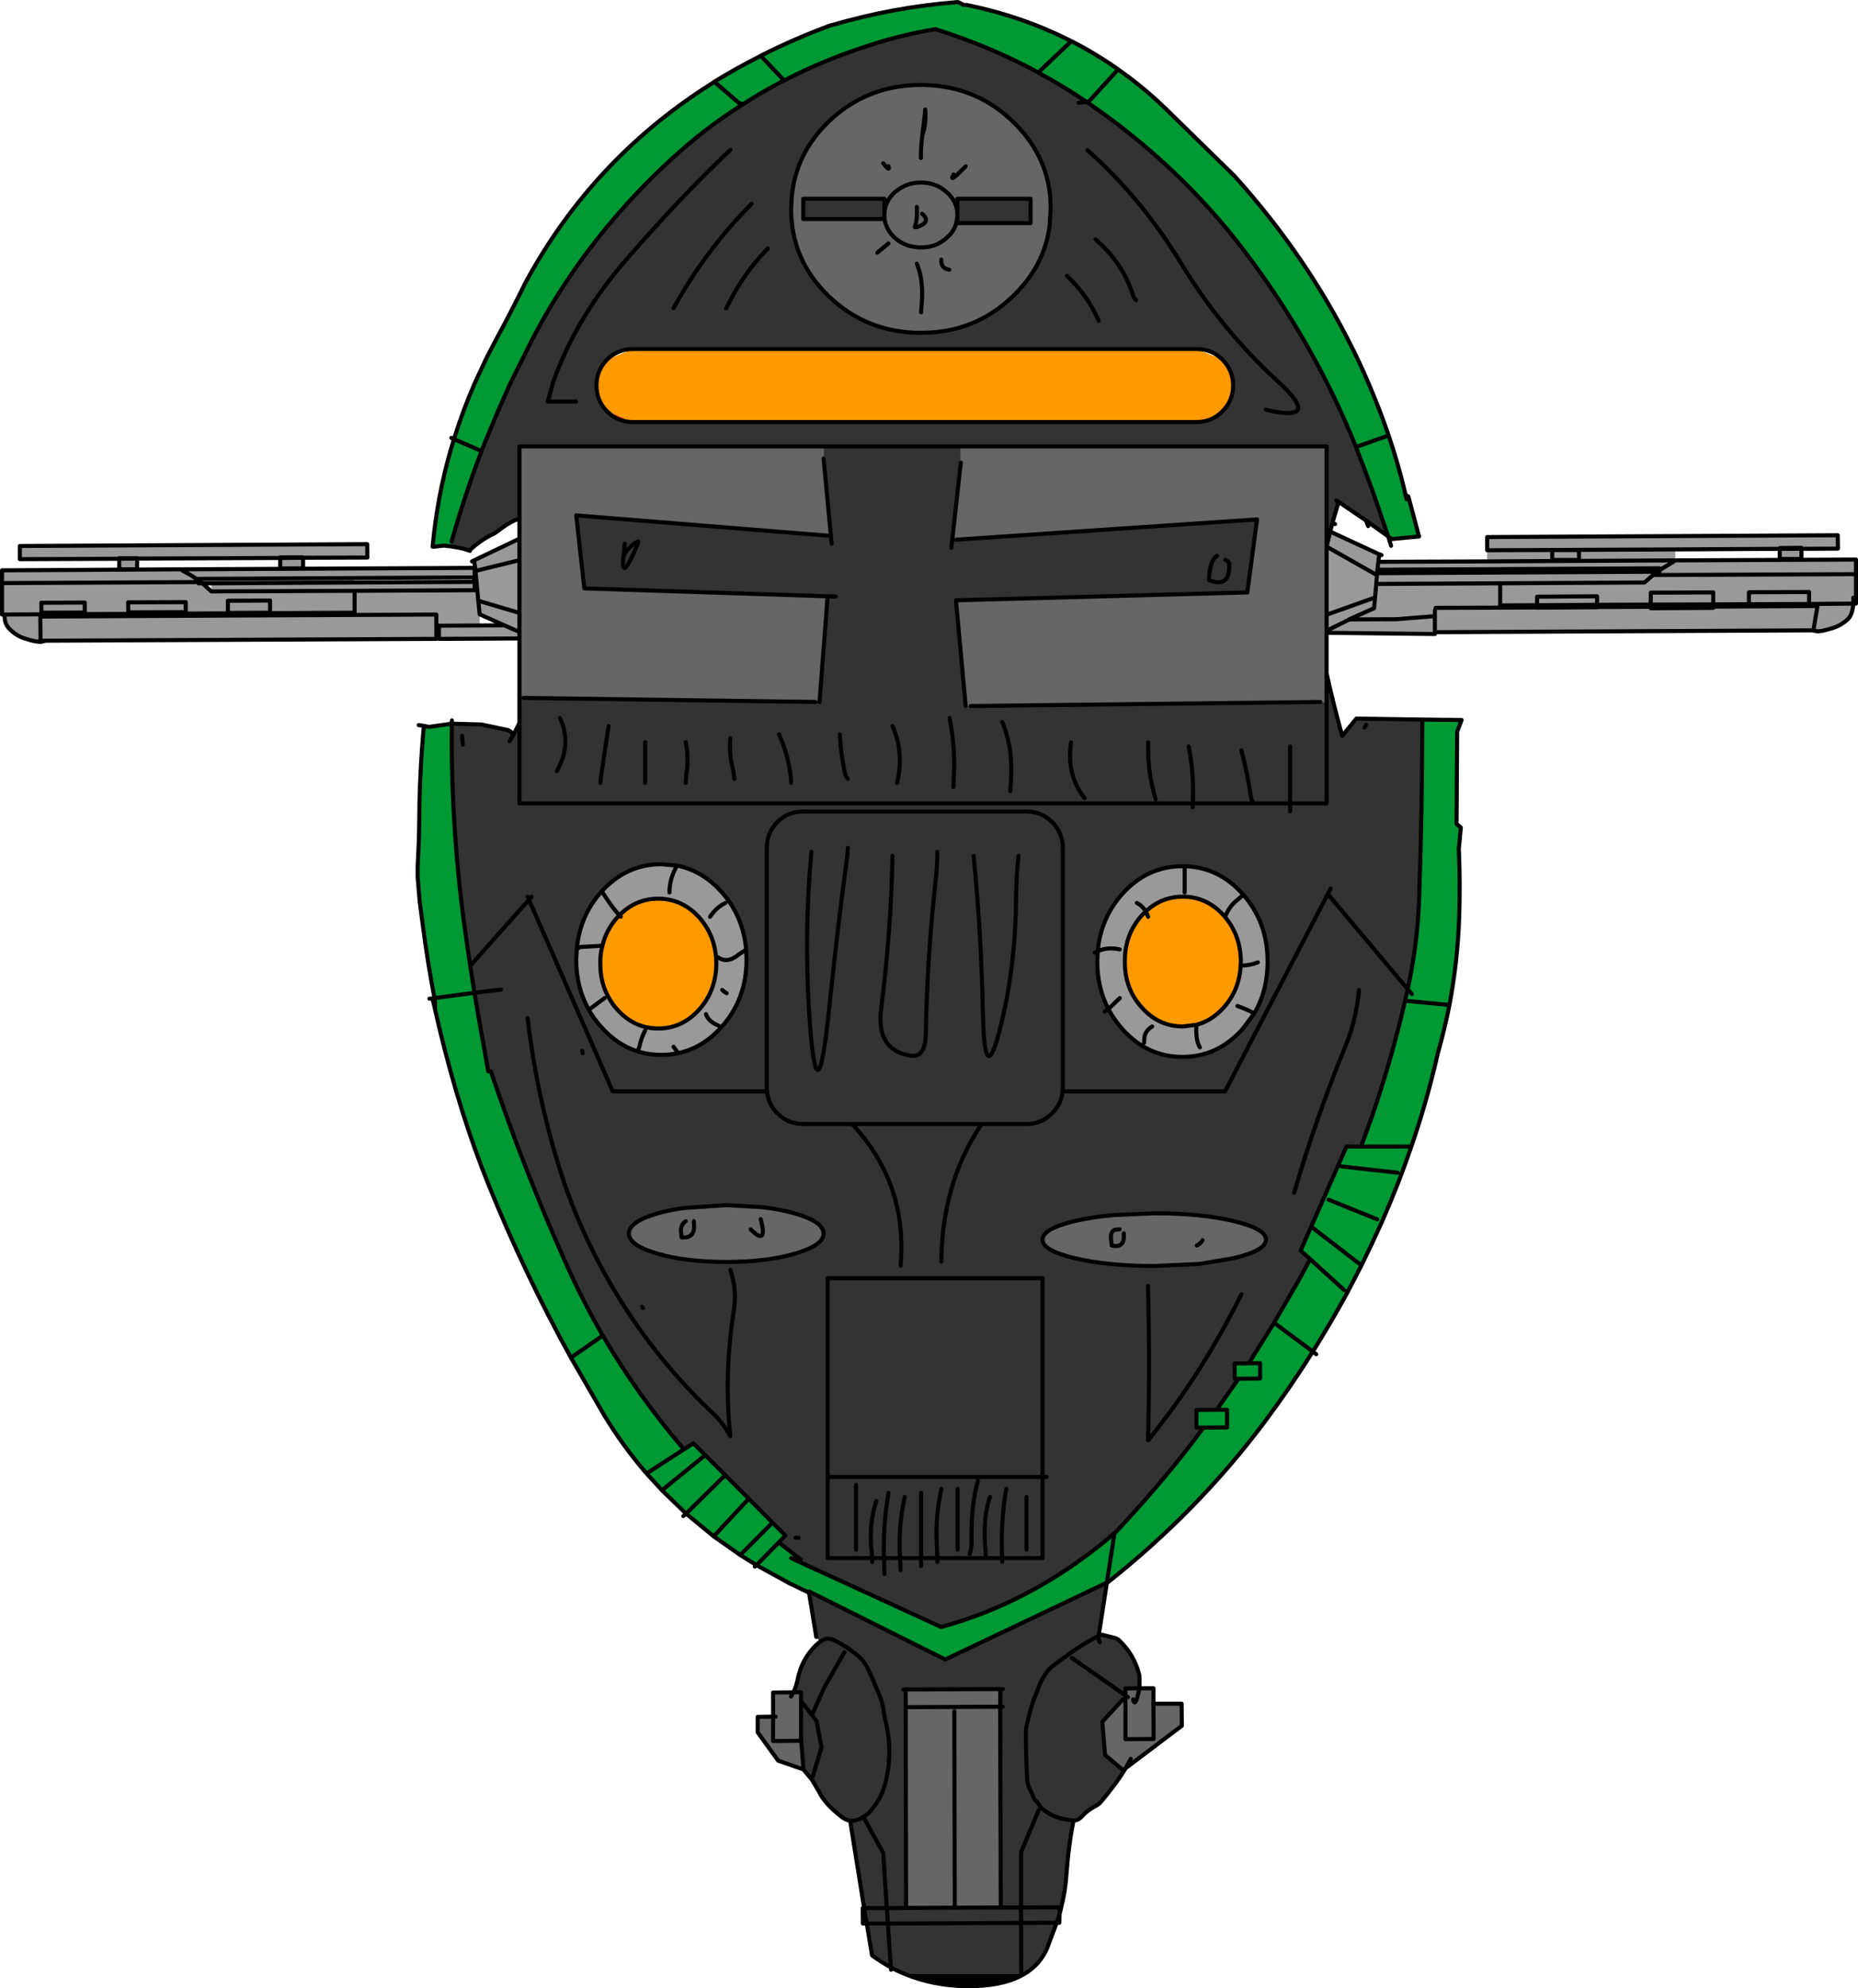 <?xml version="1.0" encoding="UTF-8" standalone="no"?>
<svg xmlns:xlink="http://www.w3.org/1999/xlink" height="490.15px" width="458.2px" xmlns="http://www.w3.org/2000/svg">
  <g transform="matrix(1.0, 0.0, 0.0, 1.0, 143.1, 270.05)">
    <path d="M109.55 216.55 L108.75 217.0 Q103.6 219.7 95.1 219.6 86.9 219.45 79.95 216.55 L108.75 216.55 108.75 217.0 108.75 216.55 109.55 216.55" fill="#000000" fill-rule="evenodd" stroke="none"/>
    <path d="M184.05 -114.05 L184.05 -114.55 184.05 -118.5 184.05 -135.3 184.95 -139.0 197.05 -133.4 196.8 -131.55 196.6 -129.6 196.55 -129.6 196.55 -129.1 196.5 -128.25 184.05 -135.3 196.5 -128.25 196.3 -126.15 196.95 -126.1 196.95 -128.75 264.55 -129.1 196.95 -128.75 196.55 -128.75 196.55 -129.1 196.6 -129.6 196.8 -129.6 266.15 -129.95 196.8 -129.6 196.8 -131.55 223.65 -131.65 223.65 -134.4 223.65 -137.65 310.1 -138.1 310.15 -134.8 301.15 -134.75 301.15 -135.0 295.8 -134.95 295.8 -134.75 270.05 -134.6 223.65 -134.4 270.05 -134.6 270.05 -131.9 314.6 -132.1 314.6 -121.25 313.95 -121.25 Q313.75 -118.55 312.65 -117.45 310.8 -115.7 308.3 -115.05 L307.55 -114.85 306.4 -114.55 305.15 -114.4 305.1 -114.4 304.1 -114.65 303.85 -114.65 210.75 -114.2 210.75 -113.75 184.05 -114.05 M20.0 -57.0 L23.85 -56.65 Q30.1 -55.45 34.85 -50.15 40.2 -44.15 40.9 -35.95 L41.0 -33.5 Q41.0 -23.75 34.85 -16.9 28.7 -10.0 20.0 -10.0 16.8 -10.0 14.0 -10.9 9.05 -12.5 5.15 -16.9 3.35 -18.9 2.1 -21.1 L2.1 -21.15 Q-1.0 -26.6 -1.0 -33.5 L-0.85 -36.1 -0.85 -36.2 Q-0.1 -44.25 5.15 -50.15 11.3 -57.0 20.0 -57.0 M22.0 -50.05 Q21.95 -53.3 23.85 -56.65 21.95 -53.3 22.0 -50.05 M5.45 -36.9 L5.2 -35.7 Q4.9 -34.15 4.95 -32.5 4.9 -27.5 7.3 -23.65 8.05 -22.35 9.1 -21.2 13.3 -16.5 19.25 -16.5 25.15 -16.5 29.35 -21.2 33.5 -25.85 33.55 -32.5 33.5 -39.15 29.35 -43.85 25.15 -48.5 19.25 -48.5 13.65 -48.5 9.65 -44.4 L9.1 -43.85 Q6.4 -40.8 5.45 -36.9 L0.05 -36.6 -0.85 -36.1 0.05 -36.6 5.45 -36.9 M36.1 -25.2 Q35.5 -25.5 35.0 -26.0 35.5 -25.5 36.1 -25.2 M35.8 -47.45 Q33.65 -46.45 32.0 -44.05 33.65 -46.45 35.8 -47.45 M34.0 -34.05 Q36.3 -32.4 39.15 -34.8 L40.9 -35.95 39.15 -34.8 Q36.3 -32.4 34.0 -34.05 M6.0 -24.0 L3.1 -21.85 2.1 -21.1 3.1 -21.85 6.0 -24.0 M34.1 -17.2 Q31.55 -18.25 31.0 -20.05 31.55 -18.25 34.1 -17.2 M23.8 -10.9 L23.0 -12.0 23.8 -10.9 M16.0 -16.0 Q15.05 -14.2 14.6 -12.1 14.5 -11.5 14.0 -10.9 14.5 -11.5 14.6 -12.1 15.05 -14.2 16.0 -16.0 M5.65 -49.8 Q7.8 -46.4 9.65 -44.4 7.8 -46.4 5.65 -49.8 M149.05 -56.5 L149.05 -55.05 149.05 -50.05 149.05 -55.05 149.05 -56.5 Q157.4 -56.3 163.35 -49.65 169.5 -42.75 169.5 -33.0 169.5 -25.8 166.2 -20.2 L163.35 -16.4 Q157.2 -9.5 148.5 -9.5 139.8 -9.5 133.65 -16.4 131.6 -18.7 130.25 -21.3 127.5 -26.5 127.5 -33.0 L127.6 -35.55 Q128.35 -43.7 133.65 -49.65 139.8 -56.5 148.5 -56.5 L149.05 -56.5 M133.05 -36.0 Q130.0 -36.65 127.6 -35.55 130.0 -36.65 133.05 -36.0 M159.0 -44.0 L158.7 -44.35 Q154.5 -49.0 148.6 -49.0 143.35 -49.0 139.45 -45.35 L138.45 -44.35 Q134.25 -39.65 134.3 -33.0 134.25 -26.35 138.45 -21.7 142.65 -17.0 148.6 -17.0 L151.95 -17.4 Q151.7 -13.65 152.8 -11.85 151.7 -13.65 151.95 -17.4 155.75 -18.4 158.7 -21.7 162.55 -26.0 162.85 -32.0 165.25 -32.05 167.1 -32.8 165.25 -32.05 162.85 -32.0 L162.9 -33.0 Q162.85 -39.4 159.0 -44.0 160.15 -46.8 162.0 -48.15 L163.05 -49.05 162.0 -48.15 Q160.15 -46.8 159.0 -44.0 M137.25 -47.45 Q138.6 -46.8 139.45 -45.35 138.6 -46.8 137.25 -47.45 M133.05 -24.0 L130.25 -21.3 133.05 -24.0 M139.05 -13.0 L139.1 -14.0 Q139.15 -15.85 141.05 -17.0 139.15 -15.85 139.1 -14.0 L139.05 -13.0 M162.05 -22.05 Q164.75 -21.1 166.2 -20.2 164.75 -21.1 162.05 -22.05 M266.35 -129.6 L269.4 -131.45 270.05 -131.9 269.4 -131.45 266.35 -129.6 266.15 -129.95 266.15 -129.5 265.6 -129.1 264.55 -129.1 264.55 -128.3 264.4 -128.15 262.45 -126.45 226.85 -126.25 196.95 -126.1 226.85 -126.25 262.45 -126.45 264.55 -128.3 266.15 -128.3 266.15 -129.1 266.15 -129.5 266.35 -129.6 M314.05 -128.5 L266.15 -128.3 314.05 -128.5 M279.4 -121.05 L279.4 -124.0 264.0 -123.95 264.0 -122.1 264.0 -123.95 279.4 -124.0 279.4 -121.05 264.0 -121.0 264.0 -122.1 263.95 -121.0 250.75 -120.95 235.95 -120.85 235.95 -122.95 250.75 -123.05 250.75 -120.95 250.75 -123.05 235.95 -122.95 235.95 -120.85 226.85 -120.8 226.85 -120.25 235.95 -120.3 235.95 -120.25 250.75 -120.35 250.75 -120.4 263.95 -120.45 264.0 -120.1 279.4 -120.2 279.4 -120.5 288.2 -120.55 288.2 -120.75 303.05 -120.85 303.05 -121.15 288.2 -121.1 279.4 -121.05 M246.3 -132.0 L246.3 -134.45 239.7 -134.45 239.7 -132.0 246.3 -132.0 239.7 -132.0 239.7 -134.45 246.3 -134.45 246.3 -132.0 M313.95 -122.7 L313.95 -121.25 303.05 -121.15 303.05 -124.1 288.2 -124.05 288.2 -121.1 288.2 -124.05 303.05 -124.1 303.05 -121.15 313.95 -121.25 313.95 -122.7 M210.95 -120.2 L226.85 -120.25 210.95 -120.2 M295.8 -134.75 L301.15 -134.75 301.15 -132.25 295.8 -132.25 295.8 -134.75 M288.2 -120.55 L305.1 -120.65 304.1 -114.65 305.1 -120.65 288.2 -120.55 M190.7 -117.85 L195.75 -120.1 196.0 -122.75 196.3 -126.15 196.0 -122.75 195.75 -120.1 190.7 -117.85 189.6 -117.35 189.7 -117.35 190.7 -117.85 M189.7 -117.35 L184.05 -114.55 189.7 -117.35 201.3 -117.4 210.1 -118.1 201.3 -117.4 189.7 -117.35 M184.05 -118.5 L196.0 -122.75 184.05 -118.5 M270.05 -131.9 L223.65 -131.65 270.05 -131.9 M226.85 -120.8 L226.85 -126.25 226.85 -120.8 M210.75 -114.2 L210.75 -119.6 210.75 -114.2 M-55.65 -127.55 L-55.65 -126.45 -26.15 -126.6 -26.15 -124.55 -26.05 -124.55 -25.4 -124.65 -25.85 -129.3 -25.9 -130.05 -26.2 -131.9 -26.1 -131.95 -15.0 -137.25 -15.0 -131.95 -25.85 -129.3 -15.0 -131.95 -15.0 -118.95 -15.0 -114.25 -15.0 -112.65 -34.85 -112.55 -35.5 -112.55 -131.85 -112.1 -133.1 -112.1 -133.1 -112.05 -133.15 -111.8 -134.4 -111.95 -135.55 -112.2 -136.3 -112.45 Q-138.8 -113.05 -140.6 -114.85 -142.0 -116.15 -141.95 -118.05 L-141.95 -118.55 -76.5 -118.9 -141.95 -118.55 -142.6 -118.55 -142.6 -126.3 -94.15 -126.55 -142.6 -126.3 -142.6 -129.45 -98.5 -129.7 -97.8 -129.2 -97.8 -129.7 -26.15 -130.05 -26.15 -127.7 -55.65 -127.55 -93.55 -127.35 -55.65 -127.55 M-93.55 -126.55 L-93.55 -127.35 -94.15 -127.35 -94.35 -127.1 -94.15 -126.95 -94.15 -126.55 -94.15 -126.25 -93.2 -126.25 -90.95 -124.25 -55.65 -124.4 -55.65 -119.0 -76.5 -118.9 -76.5 -118.35 -55.65 -118.45 -55.65 -119.0 -55.65 -124.4 -90.95 -124.25 -90.95 -126.25 -93.2 -126.25 -93.35 -126.35 -93.55 -126.55 M-55.65 -126.45 L-90.95 -126.25 -55.65 -126.45 M-52.5 -132.6 L-68.35 -132.55 -68.35 -129.95 -74.0 -129.9 -74.0 -132.5 -109.25 -132.35 -109.3 -129.7 -113.7 -129.7 -113.7 -132.3 -138.2 -132.2 -138.2 -135.45 -52.55 -135.9 -52.5 -132.6 M-74.0 -132.5 L-68.35 -132.55 -68.35 -132.65 -74.0 -132.65 -74.0 -132.5 M-76.5 -119.0 L-76.5 -122.0 -86.9 -121.95 -86.9 -118.95 -76.5 -119.0 -86.9 -118.95 -86.9 -121.95 -76.5 -122.0 -76.5 -119.0 M-76.5 -118.35 L-133.15 -118.05 -133.1 -112.1 -133.15 -118.05 -76.5 -118.35 M-25.4 -124.65 L-25.15 -121.95 -24.8 -118.6 -25.15 -121.95 -25.4 -124.65 M-24.8 -118.6 L-24.8 -115.85 -34.85 -115.8 -34.85 -112.55 -34.85 -115.8 -24.8 -115.85 -18.75 -115.9 -24.8 -118.6 M-15.0 -114.25 L-18.75 -115.9 -15.0 -114.25 M-26.15 -124.55 L-55.65 -124.4 -26.15 -124.55 M-25.15 -121.95 L-15.0 -118.95 -25.15 -121.95 M-35.5 -112.55 L-35.5 -118.55 -55.65 -118.45 -35.5 -118.55 -35.5 -112.55 M-122.2 -119.05 L-122.2 -121.5 -132.9 -121.45 -132.9 -119.0 -122.2 -119.05 -132.9 -119.0 -132.9 -121.45 -122.2 -121.5 -122.2 -119.05 M-94.35 -127.1 Q-96.05 -128.35 -97.8 -129.2 -96.05 -128.35 -94.35 -127.1 M-109.25 -132.35 L-109.25 -132.45 -113.7 -132.45 -113.7 -132.3 -109.25 -132.35 M-97.3 -120.4 L-97.3 -121.6 -111.5 -121.55 -111.45 -119.1 -97.3 -119.15 -111.45 -119.1 -111.5 -121.55 -97.3 -121.6 -97.3 -120.4 -97.3 -119.15 -97.3 -120.4" fill="#999999" fill-rule="evenodd" stroke="none"/>
    <path d="M49.75 -249.95 L50.1 -250.1 Q60.35 -255.45 71.85 -259.05 79.55 -261.55 87.6 -262.85 101.05 -258.65 113.1 -252.1 L113.3 -251.95 Q119.25 -248.75 124.8 -244.95 L125.65 -244.4 Q147.95 -229.0 163.75 -208.2 181.0 -185.5 191.3 -159.85 L192.45 -156.9 192.45 -156.85 193.15 -155.05 195.7 -148.15 195.7 -148.1 199.25 -137.8 193.75 -141.75 186.45 -146.7 186.95 -146.1 185.5 -141.2 185.0 -139.2 184.05 -139.4 184.05 -160.0 93.85 -160.0 60.0 -160.0 93.85 -160.0 93.85 -156.0 91.75 -137.1 92.65 -137.0 166.9 -142.0 164.5 -124.0 92.65 -122.05 95.05 -96.0 96.25 -96.0 182.5 -97.0 184.05 -97.0 184.05 -104.05 Q185.8 -96.15 187.9 -88.65 L191.4 -92.9 207.65 -92.65 Q207.65 -70.2 206.85 -47.9 206.45 -37.8 204.4 -27.85 L204.05 -26.2 203.4 -23.35 Q200.1 -8.95 195.25 5.2 L192.55 12.6 188.95 12.6 180.25 32.35 177.65 38.25 180.0 40.35 177.25 45.45 171.1 56.05 164.85 66.05 161.35 66.05 161.4 69.85 162.0 70.3 156.95 77.5 151.95 77.55 151.95 81.9 153.7 81.9 150.1 86.65 Q142.0 97.05 132.8 106.85 L132.2 107.5 130.4 109.05 Q111.35 124.95 89.0 131.05 L54.15 115.05 54.4 114.45 48.95 110.2 50.6 108.5 47.4 105.3 35.75 93.6 27.9 85.75 25.55 87.25 Q14.15 73.9 5.55 59.2 0.75 50.9 -3.2 42.15 -13.85 18.45 -22.05 -5.95 L-22.7 -5.95 -23.95 -13.0 -24.6 -16.55 -26.1 -25.3 -27.15 -31.95 -12.65 -48.25 8.0 -1.0 46.0 -1.0 8.0 -1.0 -12.65 -48.25 -27.15 -31.95 -28.2 -39.2 Q-30.6 -55.85 -31.35 -72.65 -31.8 -82.15 -31.7 -91.65 L-24.4 -91.45 -17.95 -90.1 Q-17.25 -89.9 -16.7 -89.2 L-16.45 -88.95 -15.0 -91.85 -15.0 -98.0 -14.0 -98.0 58.0 -97.0 59.0 -97.0 61.0 -123.05 1.0 -125.0 -1.0 -143.0 61.0 -138.0 61.8 -138.05 60.0 -157.0 60.0 -160.0 -15.0 -160.0 -15.0 -142.25 Q-17.25 -141.4 -19.25 -139.95 L-20.3 -139.15 -21.25 -138.5 Q-24.35 -137.1 -27.35 -134.35 L-27.2 -134.25 -28.7 -134.75 -29.85 -135.0 -31.9 -135.35 -31.75 -136.5 Q-28.55 -147.85 -24.35 -158.85 L-23.55 -160.9 -20.1 -169.15 -17.35 -175.35 -11.75 -186.55 Q-3.65 -202.05 7.85 -215.6 14.5 -223.5 22.35 -230.7 30.65 -238.4 40.2 -244.4 44.85 -247.4 49.75 -249.95 M-1.0 -171.05 L-3.0 -171.05 -8.0 -171.05 -6.65 -175.95 Q-0.95 -191.85 11.2 -205.9 24.65 -221.4 37.0 -233.1 24.65 -221.4 11.2 -205.9 -0.95 -191.85 -6.65 -175.95 L-8.0 -171.05 -3.0 -171.05 -1.0 -171.05 M122.9 -244.7 L124.8 -244.95 122.9 -244.7 M52.15 -221.35 L52.0 -218.55 Q52.0 -205.9 61.35 -196.95 70.75 -188.0 84.0 -188.0 L84.5 -188.0 Q97.45 -188.15 106.6 -196.95 114.3 -204.25 115.7 -214.05 L115.75 -214.55 116.0 -218.55 115.9 -221.55 Q114.85 -232.3 106.6 -240.15 97.85 -248.55 85.65 -249.05 L85.05 -249.1 84.0 -249.1 Q70.75 -249.1 61.35 -240.15 53.05 -232.2 52.15 -221.35 M75.0 -216.05 L55.0 -216.05 55.0 -221.05 75.0 -221.05 75.0 -217.3 75.0 -216.8 75.0 -216.05 M93.0 -217.3 L93.0 -221.05 111.05 -221.05 111.05 -215.05 93.0 -215.05 93.0 -216.8 93.0 -217.3 M84.35 -236.75 L85.0 -242.05 85.05 -243.05 Q85.4 -239.6 84.35 -236.75 M169.05 -169.05 Q183.35 -165.65 172.05 -176.0 158.15 -188.75 148.35 -204.85 138.3 -221.35 125.05 -233.05 138.3 -221.35 148.35 -204.85 158.15 -188.75 172.05 -176.0 183.35 -165.65 169.05 -169.05 M158.35 -181.4 Q155.75 -184.0 152.0 -184.0 L13.0 -184.0 Q9.25 -184.0 6.6 -181.4 4.0 -178.75 4.0 -175.0 4.0 -171.25 6.6 -168.65 9.25 -166.0 13.0 -166.0 L152.0 -166.0 Q155.75 -166.0 158.35 -168.65 161.0 -171.25 161.0 -175.0 161.0 -178.75 158.35 -181.4 M137.05 -196.05 Q136.55 -196.55 136.35 -197.15 133.85 -205.2 127.05 -211.05 133.85 -205.2 136.35 -197.15 136.55 -196.55 137.05 -196.05 M159.05 -132.05 Q160.05 -131.55 160.05 -131.0 160.1 -129.5 159.8 -128.45 159.25 -126.5 157.35 -126.5 156.35 -126.5 155.05 -127.05 155.05 -128.05 155.2 -129.05 155.65 -132.2 157.05 -133.05 155.65 -132.2 155.2 -129.05 155.05 -128.05 155.05 -127.05 156.35 -126.5 157.35 -126.5 159.25 -126.5 159.8 -128.45 160.1 -129.5 160.05 -131.0 160.05 -131.55 159.05 -132.05 M91.5 -135.0 L91.75 -137.1 91.5 -135.0 M62.0 -136.0 L61.8 -138.05 62.0 -136.0 M63.0 -123.0 L61.0 -123.05 63.0 -123.0 M10.65 -133.05 Q10.35 -130.35 10.8 -130.05 11.55 -129.65 14.25 -136.2 L14.35 -136.5 Q14.2 -136.8 12.65 -135.5 11.2 -134.25 10.65 -133.05 L11.0 -136.05 10.65 -133.05 Q11.2 -134.25 12.65 -135.5 14.2 -136.8 14.35 -136.5 L14.25 -136.2 Q11.55 -129.65 10.8 -130.05 10.35 -130.35 10.65 -133.05 M46.0 -1.75 L46.0 -61.0 Q46.0 -64.75 48.6 -67.4 51.25 -70.0 55.0 -70.0 L110.0 -70.0 Q113.75 -70.0 116.35 -67.4 119.0 -64.75 119.0 -61.0 L119.0 -1.75 119.0 -61.0 Q119.0 -64.75 116.35 -67.4 113.75 -70.0 110.0 -70.0 L55.0 -70.0 Q51.25 -70.0 48.6 -67.4 46.0 -64.75 46.0 -61.0 L46.0 -1.75 46.0 -1.0 46.05 -1.0 46.0 -1.75 M52.0 -77.05 L51.95 -78.05 Q51.4 -83.8 49.0 -89.05 51.4 -83.8 51.95 -78.05 L52.0 -77.05 M78.1 -77.0 Q79.95 -84.45 77.0 -91.05 79.95 -84.45 78.1 -77.0 M66.0 -78.05 Q65.5 -78.55 65.35 -79.15 64.25 -84.0 64.0 -89.05 64.25 -84.0 65.35 -79.15 65.5 -78.55 66.0 -78.05 M150.05 -86.05 Q151.3 -79.65 151.1 -73.0 L151.1 -72.5 151.05 -72.05 151.05 -72.0 -15.0 -72.0 -15.0 -91.85 -15.0 -72.0 151.05 -72.0 151.05 -72.05 151.1 -72.5 151.1 -73.0 Q151.3 -79.65 150.05 -86.05 M118.95 -1.0 Q118.65 2.15 116.35 4.4 113.75 7.05 110.0 7.05 L99.0 7.05 67.05 7.05 55.0 7.05 Q51.25 7.05 48.6 4.4 46.35 2.15 46.05 -1.0 46.35 2.15 48.6 4.4 51.25 7.05 55.0 7.05 L67.05 7.05 99.0 7.05 110.0 7.05 Q113.75 7.05 116.35 4.4 118.65 2.15 118.95 -1.0 L119.0 -1.0 119.0 -1.75 118.95 -1.0 M16.0 -77.05 L16.0 -78.05 16.0 -87.05 16.0 -78.05 16.0 -77.05 M5.0 -77.05 L5.05 -78.05 6.05 -85.0 6.6 -88.45 6.6 -88.55 7.0 -91.05 6.6 -88.55 6.6 -88.45 6.05 -85.0 5.05 -78.05 5.0 -77.05 M26.0 -77.05 L26.15 -79.05 Q26.8 -83.25 26.0 -87.05 26.8 -83.25 26.15 -79.05 L26.0 -77.05 M38.0 -78.05 L37.75 -80.0 Q36.65 -83.85 37.0 -88.05 36.65 -83.85 37.75 -80.0 L38.0 -78.05 M66.0 -61.05 L65.85 -59.05 Q63.35 -40.6 61.35 -21.15 58.25 8.6 56.4 -21.15 55.2 -40.6 57.0 -60.05 55.2 -40.6 56.4 -21.15 58.25 8.6 61.35 -21.15 63.35 -40.6 65.85 -59.05 L66.0 -61.05 M185.05 -51.0 L184.35 -49.65 159.0 -1.0 119.0 -1.0 159.0 -1.0 184.35 -49.65 185.05 -51.0 M20.0 -57.0 Q11.3 -57.0 5.15 -50.15 -0.1 -44.25 -0.85 -36.2 L-0.85 -36.1 -1.0 -33.5 Q-1.0 -26.6 2.1 -21.15 L2.1 -21.1 Q3.35 -18.9 5.15 -16.9 9.05 -12.5 14.0 -10.9 16.8 -10.0 20.0 -10.0 28.7 -10.0 34.85 -16.9 41.0 -23.75 41.0 -33.5 L40.9 -35.95 Q40.2 -44.15 34.85 -50.15 30.1 -55.45 23.85 -56.65 L20.0 -57.0 M0.6 -10.4 L0.5 -10.95 0.6 -10.4 M88.05 -60.05 Q88.05 -56.55 87.65 -53.1 85.55 -34.15 85.2 -15.0 85.1 -9.25 81.45 -9.8 72.9 -11.15 74.2 -21.35 76.65 -40.75 77.0 -59.05 76.65 -40.75 74.2 -21.35 72.9 -11.15 81.45 -9.8 85.1 -9.25 85.2 -15.0 85.55 -34.15 87.65 -53.1 88.05 -56.55 88.05 -60.05 M-19.55 -26.1 L-26.1 -25.3 -19.55 -26.1 M151.05 -71.05 L151.05 -72.0 166.05 -72.0 175.05 -72.0 175.05 -70.05 175.05 -72.0 166.05 -72.0 151.05 -72.0 151.05 -71.05 M149.05 -56.5 L148.5 -56.5 Q139.8 -56.5 133.65 -49.65 128.35 -43.7 127.6 -35.55 L126.9 -35.2 127.6 -35.55 127.5 -33.0 Q127.5 -26.5 130.25 -21.3 L129.3 -20.65 130.25 -21.3 Q131.6 -18.7 133.65 -16.4 139.8 -9.5 148.5 -9.5 157.2 -9.5 163.35 -16.4 L166.2 -20.2 Q169.5 -25.8 169.5 -33.0 169.5 -42.75 163.35 -49.65 157.4 -56.3 149.05 -56.5 M92.05 -76.05 L92.1 -78.05 Q92.55 -85.8 91.05 -93.05 92.55 -85.8 92.1 -78.05 L92.05 -76.05 M106.05 -75.05 L106.1 -76.05 Q106.95 -85.45 104.05 -92.05 106.95 -85.45 106.1 -76.05 L106.05 -75.05 M141.9 -73.0 Q139.85 -79.75 140.05 -87.05 139.85 -79.75 141.9 -73.0 M108.05 -59.05 Q107.5 -53.55 107.45 -48.05 107.35 -32.35 103.8 -17.55 99.7 -0.7 99.3 -20.0 98.9 -40.1 97.0 -59.05 98.9 -40.1 99.3 -20.0 99.7 -0.7 103.8 -17.55 107.35 -32.35 107.45 -48.05 107.5 -53.55 108.05 -59.05 M124.35 -73.3 Q119.8 -79.15 121.05 -87.05 119.8 -79.15 124.35 -73.3 M192.05 -26.0 Q191.35 -18.55 188.7 -12.15 181.45 5.5 176.05 24.0 181.45 5.5 188.7 -12.15 191.35 -18.55 192.05 -26.0 M175.05 -72.0 L184.05 -72.0 184.05 -97.0 184.05 -72.0 175.05 -72.0 175.05 -72.05 175.05 -86.05 175.05 -72.05 175.05 -72.0 M166.05 -72.0 L165.45 -73.1 Q164.55 -79.4 163.05 -85.05 164.55 -79.4 165.45 -73.1 L166.05 -72.0 M193.8 -91.35 L193.4 -90.7 193.8 -91.35 M42.25 -219.8 Q30.8 -208.3 23.0 -194.05 30.8 -208.3 42.25 -219.8 M46.25 -208.8 Q39.95 -202.3 36.0 -194.05 39.95 -202.3 46.25 -208.8 M127.85 -190.95 Q125.15 -197.25 120.0 -202.05 125.15 -197.25 127.85 -190.95 M204.05 -26.2 L184.35 -49.65 204.05 -26.2 M-5.8 -79.95 Q-3.9 -83.25 -3.7 -86.5 -3.5 -89.8 -5.0 -93.05 -3.5 -89.8 -3.7 -86.5 -3.9 -83.25 -5.8 -79.95 M-17.4 -87.35 L-16.45 -88.95 -17.4 -87.35 M-28.95 -86.5 L-29.15 -88.65 -28.95 -86.5 M-12.0 -49.0 L-12.65 -48.25 -13.0 -49.0 -12.65 -48.25 -12.0 -49.0 M141.55 29.05 L131.6 29.5 Q126.35 29.95 122.05 30.95 114.0 32.85 114.0 35.55 114.0 38.25 122.05 40.15 130.15 42.05 141.55 42.05 L152.65 41.55 161.0 40.15 Q169.1 38.25 169.1 35.55 169.1 32.85 161.0 30.95 152.95 29.05 141.55 29.05 M163.05 49.0 Q153.15 68.9 140.05 85.0 L140.05 84.0 Q140.5 65.0 140.0 47.0 140.5 65.0 140.05 84.0 L140.05 85.0 Q153.15 68.9 163.05 49.0 M115.0 94.05 L114.0 94.05 114.0 45.05 61.0 45.05 61.0 94.05 61.0 114.05 72.0 114.05 72.0 115.0 72.0 114.05 61.0 114.05 61.0 94.05 61.0 45.05 114.0 45.05 114.0 94.05 115.0 94.05 M89.05 41.0 L89.05 40.0 Q89.5 20.95 99.0 7.05 89.5 20.95 89.05 40.0 L89.05 41.0 M52.95 39.0 Q60.0 36.95 60.0 34.05 60.0 31.15 52.95 29.1 49.3 28.05 44.85 27.55 L36.0 27.05 25.55 27.75 Q22.0 28.25 19.0 29.1 12.0 31.15 12.0 34.05 12.0 36.95 19.0 39.0 26.05 41.05 36.0 41.05 45.95 41.05 52.95 39.0 M79.0 42.0 L79.05 41.0 Q80.45 21.45 67.05 7.05 80.45 21.45 79.05 41.0 L79.0 42.0 M37.0 43.0 Q38.7 47.8 37.85 53.15 35.4 68.65 37.0 84.0 35.15 80.65 32.65 78.3 19.1 65.55 9.25 49.45 -0.05 34.3 -5.2 17.75 -10.75 -0.05 -13.0 -19.05 -10.75 -0.05 -5.2 17.75 -0.05 34.3 9.25 49.45 19.1 65.55 32.65 78.3 35.15 80.65 37.0 84.0 35.4 68.65 37.85 53.15 38.7 47.8 37.0 43.0 M15.25 52.1 L15.45 52.4 15.25 52.1 M53.1 109.05 L53.85 109.05 53.1 109.05 M84.05 98.0 L84.05 113.0 84.05 114.05 78.85 114.05 Q78.4 106.25 80.0 99.0 78.4 106.25 78.85 114.05 L84.05 114.05 84.05 113.0 84.05 98.0 M68.0 112.0 L68.0 110.0 68.0 96.0 68.0 110.0 68.0 112.0 M75.0 118.0 L74.95 116.0 74.9 114.05 78.85 114.05 78.9 115.0 79.0 117.0 78.9 115.0 78.85 114.05 74.9 114.05 74.95 116.0 75.0 118.0 M76.0 98.0 Q74.65 105.9 74.9 114.05 L72.0 114.05 71.9 113.0 Q71.05 105.9 73.0 100.0 71.05 105.9 71.9 113.0 L72.0 114.05 74.9 114.05 Q74.65 105.9 76.0 98.0 M56.95 122.55 L90.0 139.05 129.8 120.15 129.85 120.25 127.85 133.2 128.05 133.1 128.65 132.95 131.85 133.75 Q132.5 133.95 132.95 134.4 136.6 137.85 137.85 142.85 L137.9 143.45 137.9 144.55 137.9 145.65 137.9 146.15 134.45 146.2 134.45 147.9 133.8 148.9 128.75 154.4 129.4 162.55 133.85 166.35 134.5 165.85 Q132.15 169.75 128.15 174.45 L127.5 174.95 Q125.05 176.2 123.7 177.75 122.95 178.6 121.95 178.75 L121.65 178.75 121.65 178.8 Q120.45 184.45 119.85 192.6 119.6 196.25 118.6 200.15 L118.6 200.25 118.2 201.8 117.5 203.95 108.7 204.0 108.7 200.2 118.15 200.15 118.2 201.8 118.15 200.15 108.7 200.2 108.7 204.0 117.5 203.95 115.1 210.3 Q113.35 214.3 109.55 216.55 L108.75 216.55 108.7 204.0 75.85 204.15 76.6 214.95 Q74.2 213.65 71.95 212.0 L70.65 204.15 75.85 204.15 75.6 200.35 70.0 200.35 70.0 200.3 66.55 178.8 Q65.55 178.65 64.65 178.0 60.25 174.65 58.85 171.6 L57.2 168.8 57.1 168.65 59.5 160.7 58.25 154.2 57.15 152.75 58.25 154.2 59.5 160.7 57.1 168.65 55.05 166.2 54.45 158.55 54.45 149.3 54.45 147.15 52.55 147.15 Q53.3 145.6 53.65 143.8 54.6 139.05 58.05 135.6 L59.15 134.65 58.2 133.5 56.4 122.55 56.95 122.55 M80.35 200.3 L75.6 200.35 74.7 186.7 69.8 177.85 70.2 177.65 70.3 177.55 71.25 176.8 72.35 175.45 Q74.0 173.35 74.8 170.95 76.3 166.4 76.2 161.15 76.1 157.15 75.1 153.55 L74.9 152.45 Q74.7 150.15 73.9 148.15 L71.85 143.3 71.0 141.5 Q70.05 139.3 67.85 137.65 L66.9 136.9 65.9 136.15 63.45 134.7 62.0 134.05 60.9 133.9 Q60.05 134.1 59.35 134.55 L59.15 134.65 59.35 134.55 Q60.05 134.1 60.9 133.9 L62.0 134.05 63.45 134.7 65.9 136.15 66.9 136.9 67.85 137.65 Q70.05 139.3 71.0 141.5 L71.85 143.3 73.9 148.15 Q74.7 150.15 74.9 152.45 L75.1 153.55 Q76.1 157.15 76.2 161.15 76.3 166.4 74.8 170.95 74.0 173.35 72.35 175.45 L71.25 176.8 70.3 177.55 70.2 177.65 69.8 177.85 74.7 186.7 75.6 200.35 80.35 200.3 103.7 200.2 103.55 150.7 103.6 146.35 104.2 146.35 103.6 146.35 80.25 146.45 80.35 200.3 M65.15 137.25 L60.15 146.0 57.15 152.75 54.45 149.3 57.15 152.75 60.15 146.0 65.15 137.25 M79.65 146.45 L80.25 146.45 79.65 146.45 M69.8 177.85 L69.6 178.0 Q68.0 178.95 66.6 178.8 L66.55 178.8 66.6 178.8 Q68.0 178.95 69.6 178.0 L69.8 177.85 M79.95 216.55 Q78.2 215.85 76.6 214.95 L75.85 204.15 108.7 204.0 108.75 216.55 79.95 216.55 M121.65 178.75 L121.3 178.75 118.8 178.3 Q115.7 177.5 113.7 175.65 L113.25 175.05 112.75 174.3 Q111.9 173.6 111.75 173.0 L111.05 171.35 Q110.3 170.05 110.2 168.6 109.9 162.9 109.9 157.15 109.85 156.05 110.15 155.05 L110.85 152.2 Q111.55 149.45 112.45 147.45 L112.9 146.25 Q113.5 144.35 114.85 142.45 115.6 141.3 116.9 140.35 L118.6 139.1 120.55 137.7 Q122.2 136.5 124.0 135.4 125.85 134.25 127.85 133.2 L127.8 133.7 Q127.8 134.25 128.1 134.8 127.8 134.25 127.8 133.7 L127.85 133.2 Q125.85 134.25 124.0 135.4 122.2 136.5 120.55 137.7 L118.6 139.1 116.9 140.35 Q115.6 141.3 114.85 142.45 113.5 144.35 112.9 146.25 L112.45 147.45 Q111.55 149.45 110.85 152.2 L110.15 155.05 Q109.85 156.05 109.9 157.15 109.9 162.9 110.2 168.6 110.3 170.05 111.05 171.35 L111.75 173.0 Q111.9 173.6 112.75 174.3 L113.25 175.05 113.7 175.65 Q115.7 177.5 118.8 178.3 L121.3 178.75 121.65 178.75 M113.05 176.2 L108.7 186.55 108.7 200.2 103.7 200.2 108.7 200.2 108.7 186.55 113.05 176.2 M104.2 150.7 L103.55 150.7 104.2 150.7 M96.05 113.0 Q96.55 111.5 96.5 110.0 96.3 101.25 98.05 95.0 96.3 101.25 96.5 110.0 96.55 111.5 96.05 113.0 M93.05 112.0 L93.05 110.0 93.05 97.0 93.05 110.0 93.05 112.0 M101.05 99.0 Q99.1 104.55 100.0 113.0 L100.05 114.05 104.05 114.05 104.05 115.0 104.05 114.05 100.05 114.05 88.05 114.05 88.05 115.0 88.05 114.05 100.05 114.05 100.0 113.0 Q99.1 104.55 101.05 99.0 M89.05 97.0 Q87.5 103.85 87.95 111.0 L88.05 114.05 84.05 114.05 84.05 116.0 84.05 114.05 88.05 114.05 87.95 111.0 Q87.5 103.85 89.05 97.0 M110.05 112.0 L110.05 109.0 110.05 99.0 110.05 109.0 110.05 112.0 M61.0 94.05 L114.0 94.05 114.0 114.05 104.05 114.05 104.05 114.0 Q103.6 105.35 105.05 97.0 103.6 105.35 104.05 114.0 L104.05 114.05 114.0 114.05 114.0 94.05 61.0 94.05 M121.2 138.65 L134.45 147.9 121.2 138.65 M70.0 200.35 L75.6 200.35 75.85 204.15 70.65 204.15 70.0 200.35" fill="#333333" fill-rule="evenodd" stroke="none"/>
    <path d="M49.75 -249.95 L49.85 -250.65 44.5 -256.3 49.85 -250.65 49.75 -249.95 Q44.85 -247.4 40.2 -244.4 L39.2 -244.6 33.05 -249.9 39.2 -244.6 40.2 -244.4 Q30.65 -238.4 22.35 -230.7 14.5 -223.5 7.85 -215.6 -3.65 -202.05 -11.75 -186.55 L-17.35 -175.35 -20.1 -169.15 -23.55 -160.9 -24.35 -158.85 Q-28.55 -147.85 -31.75 -136.5 L-31.9 -135.35 -33.6 -135.55 -35.8 -135.3 -36.4 -135.4 Q-35.3 -147.4 -32.05 -158.8 L-31.15 -161.8 Q-28.95 -168.9 -25.95 -175.75 L-23.15 -181.75 -20.7 -186.45 Q-17.05 -193.15 -13.7 -200.0 L-13.5 -200.4 Q3.2 -231.25 33.05 -249.85 L33.05 -249.9 Q38.5 -253.25 44.35 -256.2 L44.5 -256.3 Q52.75 -260.5 61.85 -263.85 L62.2 -263.9 Q77.2 -268.3 93.15 -269.55 L94.55 -268.85 95.15 -268.85 Q109.05 -266.05 121.1 -259.9 L113.45 -252.65 113.35 -252.05 113.3 -251.95 113.35 -252.05 113.45 -252.65 121.1 -259.9 121.15 -259.9 Q127.1 -256.85 132.65 -252.95 L132.7 -252.9 Q139.5 -248.15 145.55 -242.1 L161.3 -226.7 Q180.45 -205.5 192.15 -180.6 196.25 -171.75 199.35 -162.7 201.7 -155.75 203.4 -148.65 203.35 -148.25 203.6 -147.85 L203.8 -146.95 203.95 -147.25 204.2 -147.7 206.85 -137.8 200.1 -137.15 199.25 -137.8 195.7 -148.1 195.7 -148.15 193.15 -155.05 192.45 -156.85 192.45 -156.9 191.3 -159.85 Q181.0 -185.5 163.75 -208.2 147.95 -229.0 125.65 -244.4 L125.45 -245.05 124.8 -244.95 Q119.25 -248.75 113.3 -251.95 L113.1 -252.1 Q101.05 -258.65 87.6 -262.85 79.55 -261.55 71.85 -259.05 60.35 -255.45 50.1 -250.1 L49.75 -249.95 M125.45 -245.05 L132.65 -252.95 125.45 -245.05 M-27.15 -31.95 L-26.1 -25.3 -35.95 -24.0 -26.1 -25.3 -24.6 -16.55 -23.95 -13.0 -22.7 -5.95 -22.05 -5.95 Q-13.85 18.45 -3.2 42.15 0.75 50.9 5.55 59.2 14.15 73.9 25.55 87.25 L27.9 85.75 35.75 93.6 47.4 105.3 50.6 108.5 48.95 110.2 54.4 114.45 54.15 115.05 89.0 131.05 Q111.35 124.95 130.4 109.05 L131.55 109.2 129.85 120.15 131.55 109.2 131.7 108.0 132.2 107.5 132.8 106.85 Q142.0 97.05 150.1 86.65 L153.7 81.9 151.95 81.9 151.95 77.55 156.95 77.5 162.0 70.3 162.3 69.85 167.65 69.8 167.65 66.0 164.85 66.05 167.65 66.0 167.65 69.8 162.3 69.85 161.4 69.85 161.35 66.05 164.85 66.05 171.1 56.05 177.25 45.45 180.0 40.35 177.65 38.25 180.25 32.35 188.95 12.6 192.55 12.6 195.25 5.2 Q200.1 -8.95 203.4 -23.35 L204.05 -26.2 204.4 -27.85 Q206.45 -37.8 206.85 -47.9 207.65 -70.2 207.65 -92.65 L217.35 -92.55 216.25 -89.7 216.1 -66.95 217.15 -66.05 216.65 -60.65 216.7 -59.9 Q217.0 -51.9 216.75 -43.9 216.35 -32.9 214.35 -22.3 213.15 -16.25 211.45 -10.25 208.85 1.25 204.95 12.6 201.8 21.85 197.75 31.05 L195.25 36.5 192.65 41.9 189.25 48.45 Q185.2 55.9 180.65 63.15 L171.1 56.05 180.65 63.15 Q175.1 72.0 168.75 80.5 152.3 102.5 129.9 120.2 L129.85 120.15 129.8 120.15 90.0 139.05 56.95 122.55 56.5 122.3 55.9 122.35 51.55 120.25 43.45 115.8 48.95 110.2 43.45 115.8 39.45 113.3 32.9 108.7 26.1 103.1 20.15 97.35 16.35 93.2 16.3 93.15 Q10.6 86.55 6.0 79.0 L-2.3 64.65 Q-13.8 43.85 -22.6 22.05 -29.6 4.8 -34.75 -16.6 L-35.85 -21.35 -35.85 -21.4 Q-35.75 -22.75 -35.95 -24.0 -37.65 -32.8 -38.8 -41.7 L-39.6 -47.8 -40.1 -53.7 -40.1 -56.75 Q-39.75 -62.5 -39.7 -68.2 L-39.65 -72.4 Q-39.45 -81.05 -38.7 -89.65 L-38.55 -91.1 -37.3 -90.85 -31.7 -91.65 Q-31.8 -82.15 -31.35 -72.65 -30.6 -55.85 -28.2 -39.2 L-27.15 -31.95 M199.35 -162.7 L191.3 -159.85 199.35 -162.7 M205.05 -25.0 L204.05 -26.2 205.05 -25.0 M214.35 -22.3 L203.4 -23.35 214.35 -22.3 M204.95 12.6 L192.55 12.6 204.95 12.6 M-24.35 -158.85 L-31.15 -161.8 -24.35 -158.85 M192.65 41.9 L180.25 32.35 192.65 41.9 M188.4 48.0 L180.0 40.35 188.4 48.0 M196.55 30.55 L184.55 25.7 196.55 30.55 M201.55 19.05 L187.7 17.5 201.55 19.05 M153.7 81.9 L159.5 81.85 159.5 77.5 156.95 77.5 159.5 77.5 159.5 81.85 153.7 81.9 M25.55 87.25 L16.35 93.2 25.55 87.25 M30.4 89.0 L20.15 97.35 30.4 89.0 M52.0 114.05 L54.15 115.05 52.0 114.05 M35.75 93.6 L26.1 103.1 35.75 93.6 M41.15 99.85 L32.9 108.7 41.15 99.85 M47.4 105.3 L39.45 113.3 47.4 105.3 M5.55 59.2 L-2.3 64.65 5.55 59.2" fill="#009933" fill-rule="evenodd" stroke="none"/>
    <path d="M13.0 -166.0 Q9.25 -166.0 6.6 -168.65 L13.0 -166.0" fill="#ff0000" fill-rule="evenodd" stroke="none"/>
    <path d="M158.35 -181.4 Q161.0 -178.75 161.0 -175.0 161.0 -171.25 158.35 -168.65 155.75 -166.0 152.0 -166.0 L13.0 -166.0 6.6 -168.65 Q4.0 -171.25 4.0 -175.0 4.0 -178.75 6.6 -181.4 L13.0 -184.0 152.0 -184.0 158.35 -181.4 M9.65 -44.4 Q13.65 -48.5 19.25 -48.5 25.15 -48.5 29.35 -43.85 33.5 -39.15 33.55 -32.5 33.5 -25.85 29.35 -21.2 25.15 -16.5 19.25 -16.5 13.3 -16.5 9.1 -21.2 8.05 -22.35 7.3 -23.65 4.9 -27.5 4.95 -32.5 4.9 -34.15 5.2 -35.7 L5.45 -36.9 Q6.4 -40.8 9.1 -43.85 L9.65 -44.4 10.0 -44.05 9.65 -44.4 M139.45 -45.35 Q143.35 -49.0 148.6 -49.0 154.5 -49.0 158.7 -44.35 L159.0 -44.0 Q162.85 -39.4 162.9 -33.0 L162.85 -32.0 Q162.55 -26.0 158.7 -21.7 155.75 -18.4 151.95 -17.4 L148.6 -17.0 Q142.65 -17.0 138.45 -21.7 134.25 -26.35 134.3 -33.0 134.25 -39.65 138.45 -44.35 L139.45 -45.35 140.05 -44.05 139.45 -45.35" fill="#ff9900" fill-rule="evenodd" stroke="none"/>
    <path d="M-15.0 -142.25 L-15.0 -160.0 60.0 -160.0 60.0 -157.0 61.8 -138.05 61.0 -138.0 -1.0 -143.0 1.0 -125.0 61.0 -123.05 59.0 -97.0 58.0 -97.0 -14.0 -98.0 -15.0 -98.0 -15.0 -112.65 -15.0 -114.25 -15.0 -118.95 -15.0 -131.95 -15.0 -137.25 -15.0 -142.25 M93.85 -160.0 L184.05 -160.0 184.05 -139.4 184.05 -135.3 184.05 -118.5 184.05 -114.55 184.05 -114.05 184.05 -104.05 184.05 -97.0 182.5 -97.0 96.25 -96.0 95.05 -96.0 92.65 -122.05 164.5 -124.0 166.9 -142.0 92.65 -137.0 91.75 -137.1 93.85 -156.0 93.85 -160.0 M74.7 -229.8 Q76.05 -228.1 76.1 -228.55 L76.0 -229.1 76.1 -228.55 Q76.05 -228.1 74.7 -229.8 M52.15 -221.35 Q53.05 -232.2 61.35 -240.15 70.75 -249.1 84.0 -249.1 L85.05 -249.1 85.65 -249.05 Q97.85 -248.55 106.6 -240.15 114.85 -232.3 115.9 -221.55 L116.0 -218.55 115.75 -214.55 115.7 -214.05 Q114.3 -204.25 106.6 -196.95 97.45 -188.15 84.5 -188.0 L84.0 -188.0 Q70.75 -188.0 61.35 -196.95 52.0 -205.9 52.0 -218.55 L52.15 -221.35 M75.0 -217.3 L75.0 -221.05 55.0 -221.05 55.0 -216.05 75.0 -216.05 75.05 -216.05 Q75.4 -213.4 77.6 -211.4 79.3 -209.9 81.45 -209.35 L83.35 -209.05 84.0 -209.05 Q85.9 -209.05 87.55 -209.65 89.05 -210.25 90.35 -211.4 92.2 -213.0 92.75 -215.1 92.2 -213.0 90.35 -211.4 89.05 -210.25 87.55 -209.65 85.9 -209.05 84.0 -209.05 L83.35 -209.05 81.45 -209.35 Q79.3 -209.9 77.6 -211.4 75.4 -213.4 75.05 -216.05 L75.0 -216.8 75.0 -217.3 Q75.1 -220.45 77.6 -222.7 L79.0 -223.7 Q81.2 -225.05 84.0 -225.05 87.25 -225.05 89.65 -223.25 L90.35 -222.7 Q92.9 -220.45 93.0 -217.3 92.9 -220.45 90.35 -222.7 L89.65 -223.25 Q87.25 -225.05 84.0 -225.05 81.2 -225.05 79.0 -223.7 L77.6 -222.7 Q75.1 -220.45 75.0 -217.3 M93.0 -215.05 L111.05 -215.05 111.05 -221.05 93.0 -221.05 93.0 -217.3 93.0 -216.8 92.75 -215.1 93.0 -215.05 M73.25 -207.75 L76.0 -210.05 73.25 -207.75 M84.35 -236.75 Q85.4 -239.6 85.05 -243.05 L85.0 -242.05 84.35 -236.75 Q83.95 -233.2 84.0 -231.1 83.95 -233.2 84.35 -236.75 M95.05 -229.05 L94.05 -228.05 Q92.25 -226.25 91.85 -226.15 L91.7 -226.25 92.05 -227.05 91.7 -226.25 91.85 -226.15 Q92.25 -226.25 94.05 -228.05 L95.05 -229.05 M91.0 -203.55 Q89.4 -203.8 89.1 -205.05 89.0 -205.5 89.05 -206.05 89.0 -205.5 89.1 -205.05 89.4 -203.8 91.0 -203.55 M84.05 -193.05 L84.1 -194.05 Q84.7 -199.65 83.55 -203.5 L83.0 -205.05 83.55 -203.5 Q84.7 -199.65 84.1 -194.05 L84.05 -193.05 M84.3 -217.35 Q86.7 -215.3 83.0 -214.05 L82.5 -214.05 Q83.2 -216.25 83.0 -219.05 83.2 -216.25 82.5 -214.05 L83.0 -214.05 Q86.7 -215.3 84.3 -217.35 M134.05 34.0 L134.05 35.0 Q133.9 37.65 131.05 37.0 L130.95 36.0 Q130.55 33.5 131.9 33.1 L133.0 33.0 131.9 33.1 Q130.55 33.5 130.95 36.0 L131.05 37.0 Q133.9 37.65 134.05 35.0 L134.05 34.0 M141.55 29.05 Q152.95 29.05 161.0 30.95 169.1 32.85 169.1 35.55 169.1 38.25 161.0 40.15 L152.65 41.55 141.55 42.05 Q130.15 42.05 122.05 40.15 114.0 38.25 114.0 35.55 114.0 32.85 122.05 30.95 126.35 29.95 131.6 29.5 L141.55 29.05 M153.45 35.7 Q153.05 36.5 152.05 37.0 153.05 36.5 153.45 35.7 M52.95 39.0 Q45.95 41.05 36.0 41.05 26.05 41.05 19.0 39.0 12.0 36.95 12.0 34.05 12.0 31.15 19.0 29.1 22.0 28.25 25.55 27.75 L36.0 27.05 44.85 27.55 Q49.3 28.05 52.95 29.1 60.0 31.15 60.0 34.05 60.0 36.95 52.95 39.0 M44.5 30.5 Q46.3 37.3 42.0 33.0 46.3 37.3 44.5 30.5 M28.0 31.0 L28.05 32.0 Q28.25 35.25 25.0 35.0 L24.9 34.0 Q24.5 32.1 26.0 31.0 24.5 32.1 24.9 34.0 L25.0 35.0 Q28.25 35.25 28.05 32.0 L28.0 31.0 M47.55 153.15 L47.55 147.2 52.55 147.15 51.95 148.2 52.55 147.15 54.45 147.15 54.45 149.3 54.45 158.55 54.45 159.1 47.55 159.15 47.55 153.15 48.15 153.15 47.55 153.15 47.55 159.15 54.45 159.1 54.45 158.55 55.05 166.2 55.0 166.15 48.8 164.0 43.75 157.0 43.75 153.2 47.55 153.15 M80.35 200.3 L80.25 146.45 103.6 146.35 103.55 150.7 103.7 200.2 80.35 200.3 M137.9 146.15 L141.35 146.15 141.35 149.95 148.3 149.95 148.35 155.4 134.5 165.85 133.85 166.35 129.4 162.55 128.75 154.4 133.8 148.9 134.45 147.9 134.45 146.2 137.9 146.15 137.75 146.75 137.4 148.3 Q136.7 150.65 136.35 148.9 136.7 150.65 137.4 148.3 L137.75 146.75 137.9 146.15 M141.35 149.95 L141.4 158.65 134.45 158.7 134.45 147.9 135.05 148.35 134.45 147.9 134.45 158.7 141.4 158.65 141.35 149.95 M134.5 165.85 L135.75 163.55 134.5 165.85 M103.55 150.7 L80.9 150.8 103.55 150.7 M92.35 199.7 L92.25 151.8 92.35 199.7" fill="#666666" fill-rule="evenodd" stroke="none"/>
    <path d="M44.5 -256.3 L49.85 -250.65 49.75 -249.95 50.1 -250.1 Q60.35 -255.45 71.85 -259.05 79.55 -261.55 87.6 -262.85 101.05 -258.65 113.1 -252.1 L113.3 -251.95 113.35 -252.05 113.45 -252.65 121.1 -259.9 Q109.05 -266.05 95.15 -268.85 M94.55 -268.85 L93.15 -269.55 Q77.2 -268.3 62.2 -263.9 L61.85 -263.85 Q52.75 -260.5 44.5 -256.3 L44.35 -256.2 Q38.5 -253.25 33.05 -249.9 L39.2 -244.6 40.2 -244.4 Q44.85 -247.4 49.75 -249.95 M-31.15 -161.8 Q-28.95 -168.9 -25.95 -175.75 L-23.15 -181.75 -20.7 -186.45 Q-17.05 -193.15 -13.7 -200.0 L-13.5 -200.4 Q3.2 -231.25 33.05 -249.85 L33.05 -249.9 M40.2 -244.4 Q30.65 -238.4 22.35 -230.7 14.5 -223.5 7.85 -215.6 -3.65 -202.05 -11.75 -186.55 L-17.35 -175.35 -20.1 -169.15 -23.55 -160.9 -24.35 -158.85 Q-28.55 -147.85 -31.75 -136.5 M-31.9 -135.35 L-29.85 -135.0 -28.7 -134.75 -27.2 -134.25 -27.35 -134.35 Q-24.35 -137.1 -21.25 -138.5 L-20.3 -139.15 -19.25 -139.95 Q-17.25 -141.4 -15.0 -142.25 L-15.0 -160.0 60.0 -160.0 93.85 -160.0 184.05 -160.0 184.05 -139.4 184.95 -139.0 185.0 -139.2 185.5 -141.2 186.95 -146.1 186.45 -146.7 193.75 -141.75 199.25 -137.8 195.7 -148.1 195.7 -148.15 193.15 -155.05 192.45 -156.85 192.45 -156.9 191.3 -159.85 Q181.0 -185.5 163.75 -208.2 147.95 -229.0 125.65 -244.4 L124.8 -244.95 122.9 -244.7 M37.0 -233.1 Q24.65 -221.4 11.2 -205.9 -0.95 -191.85 -6.65 -175.95 L-8.0 -171.05 -3.0 -171.05 -1.0 -171.05 M76.0 -229.1 L76.1 -228.55 Q76.05 -228.1 74.7 -229.8 M52.15 -221.35 Q53.05 -232.2 61.35 -240.15 70.75 -249.1 84.0 -249.1 L85.05 -249.1 85.65 -249.05 Q97.85 -248.55 106.6 -240.15 114.85 -232.3 115.9 -221.55 L116.0 -218.55 115.75 -214.55 115.7 -214.05 Q114.3 -204.25 106.6 -196.95 97.45 -188.15 84.5 -188.0 L84.0 -188.0 Q70.75 -188.0 61.35 -196.95 52.0 -205.9 52.0 -218.55 L52.15 -221.35 M75.0 -216.05 L55.0 -216.05 55.0 -221.05 75.0 -221.05 75.0 -217.3 Q75.1 -220.45 77.6 -222.7 L79.0 -223.7 Q81.2 -225.05 84.0 -225.05 87.25 -225.05 89.65 -223.25 L90.35 -222.7 Q92.9 -220.45 93.0 -217.3 L93.0 -221.05 111.05 -221.05 111.05 -215.05 93.0 -215.05 93.0 -216.8 93.0 -217.3 M92.75 -215.1 Q92.2 -213.0 90.35 -211.4 89.05 -210.25 87.55 -209.65 85.9 -209.05 84.0 -209.05 L83.35 -209.05 81.45 -209.35 Q79.3 -209.9 77.6 -211.4 75.4 -213.4 75.05 -216.05 L75.0 -216.8 75.0 -217.3 M75.0 -216.05 L75.0 -216.8 M76.0 -210.05 L73.25 -207.75 M121.1 -259.9 L121.15 -259.9 Q127.1 -256.85 132.65 -252.95 L132.7 -252.9 Q139.5 -248.15 145.55 -242.1 L161.3 -226.7 Q180.45 -205.5 192.15 -180.6 196.25 -171.75 199.35 -162.7 201.7 -155.75 203.4 -148.65 L203.55 -148.0 204.15 -147.7 204.2 -147.7 206.85 -137.8 200.1 -137.15 199.25 -137.8 199.95 -135.5 M84.35 -236.75 L85.0 -242.05 85.05 -243.05 Q85.4 -239.6 84.35 -236.75 83.95 -233.2 84.0 -231.1 M92.05 -227.05 L91.7 -226.25 91.85 -226.15 Q92.25 -226.25 94.05 -228.05 L95.05 -229.05 M92.75 -215.1 L93.0 -216.8 M83.0 -219.05 Q83.2 -216.25 82.5 -214.05 L83.0 -214.05 Q86.7 -215.3 84.3 -217.35 M83.0 -205.05 L83.55 -203.5 Q84.7 -199.65 84.1 -194.05 L84.05 -193.05 M89.05 -206.05 Q89.0 -205.5 89.1 -205.05 89.4 -203.8 91.0 -203.55 M125.05 -233.05 Q138.3 -221.35 148.35 -204.85 158.15 -188.75 172.05 -176.0 183.35 -165.65 169.05 -169.05 M125.45 -245.05 L124.8 -244.95 Q119.25 -248.75 113.3 -251.95 M132.65 -252.95 L125.45 -245.05 M152.0 -184.0 Q155.75 -184.0 158.35 -181.4 161.0 -178.75 161.0 -175.0 161.0 -171.25 158.35 -168.65 155.75 -166.0 152.0 -166.0 L13.0 -166.0 Q9.25 -166.0 6.6 -168.65 4.0 -171.25 4.0 -175.0 4.0 -178.75 6.6 -181.4 9.25 -184.0 13.0 -184.0 L152.0 -184.0 M127.05 -211.05 Q133.85 -205.2 136.35 -197.15 136.55 -196.55 137.05 -196.05 M93.85 -156.0 L91.75 -137.1 91.5 -135.0 M92.65 -137.0 L166.9 -142.0 164.5 -124.0 92.65 -122.05 95.05 -96.0 M96.25 -96.0 L182.5 -97.0 M184.05 -97.0 L184.05 -104.05 184.05 -114.05 184.05 -114.55 184.05 -118.5 184.05 -135.3 184.05 -139.4 M157.05 -133.05 Q155.65 -132.2 155.2 -129.05 155.05 -128.05 155.05 -127.05 156.35 -126.5 157.35 -126.5 159.25 -126.5 159.8 -128.45 160.1 -129.5 160.05 -131.0 160.05 -131.55 159.05 -132.05 M60.0 -157.0 L61.8 -138.05 62.0 -136.0 M11.0 -136.05 L10.65 -133.05 Q11.2 -134.25 12.65 -135.5 14.2 -136.8 14.35 -136.5 L14.25 -136.2 Q11.55 -129.65 10.8 -130.05 10.35 -130.35 10.65 -133.05 M61.0 -123.05 L63.0 -123.0 M61.0 -138.0 L-1.0 -143.0 1.0 -125.0 61.0 -123.05 59.0 -97.0 M58.0 -97.0 L-14.0 -98.0 M-15.0 -98.0 L-15.0 -91.85 -15.0 -72.0 151.05 -72.0 151.05 -72.05 151.1 -72.5 151.1 -73.0 Q151.3 -79.65 150.05 -86.05 M64.0 -89.05 Q64.25 -84.0 65.35 -79.15 65.5 -78.55 66.0 -78.05 M77.0 -91.05 Q79.95 -84.45 78.1 -77.0 M49.0 -89.05 Q51.4 -83.8 51.95 -78.05 L52.0 -77.05 M119.0 -1.75 L119.0 -61.0 Q119.0 -64.75 116.35 -67.4 113.75 -70.0 110.0 -70.0 L55.0 -70.0 Q51.25 -70.0 48.6 -67.4 46.0 -64.75 46.0 -61.0 L46.0 -1.75 46.05 -1.0 Q46.35 2.15 48.6 4.4 51.25 7.05 55.0 7.05 L67.05 7.05 99.0 7.05 110.0 7.05 Q113.75 7.05 116.35 4.4 118.65 2.15 118.95 -1.0 L119.0 -1.75 M119.0 -1.0 L159.0 -1.0 184.35 -49.65 185.05 -51.0 M57.0 -60.05 Q55.2 -40.6 56.4 -21.15 58.25 8.6 61.35 -21.15 63.35 -40.6 65.85 -59.05 L66.0 -61.05 M37.0 -88.05 Q36.65 -83.85 37.75 -80.0 L38.0 -78.05 M26.0 -87.05 Q26.8 -83.25 26.15 -79.05 L26.0 -77.05 M7.0 -91.05 L6.6 -88.55 6.6 -88.45 6.05 -85.0 5.05 -78.05 5.0 -77.05 M16.0 -87.05 L16.0 -78.05 16.0 -77.05 M20.0 -57.0 L23.85 -56.65 Q30.1 -55.45 34.85 -50.15 40.2 -44.15 40.9 -35.95 L41.0 -33.5 Q41.0 -23.75 34.85 -16.9 28.7 -10.0 20.0 -10.0 16.8 -10.0 14.0 -10.9 9.05 -12.5 5.15 -16.9 3.35 -18.9 2.1 -21.1 L2.1 -21.15 Q-1.0 -26.6 -1.0 -33.5 L-0.85 -36.1 -0.85 -36.2 Q-0.1 -44.25 5.15 -50.15 11.3 -57.0 20.0 -57.0 M23.85 -56.65 Q21.95 -53.3 22.0 -50.05 M9.65 -44.4 Q13.65 -48.5 19.25 -48.5 25.15 -48.5 29.35 -43.85 33.5 -39.15 33.55 -32.5 33.5 -25.85 29.35 -21.2 25.15 -16.5 19.25 -16.5 13.3 -16.5 9.1 -21.2 8.05 -22.35 7.3 -23.65 4.9 -27.5 4.95 -32.5 4.9 -34.15 5.2 -35.7 L5.45 -36.9 0.05 -36.6 -0.85 -36.1 M40.9 -35.95 L39.15 -34.8 Q36.3 -32.4 34.0 -34.05 M32.0 -44.05 Q33.65 -46.45 35.8 -47.45 M35.0 -26.0 Q35.5 -25.5 36.1 -25.2 M10.0 -44.05 L9.65 -44.4 9.1 -43.85 Q6.4 -40.8 5.45 -36.9 M2.1 -21.1 L3.1 -21.85 6.0 -24.0 M0.5 -10.95 L0.6 -10.4 M14.0 -10.9 Q14.5 -11.5 14.6 -12.1 15.05 -14.2 16.0 -16.0 M23.0 -12.0 L23.8 -10.9 M31.0 -20.05 Q31.55 -18.25 34.1 -17.2 M46.0 -1.0 L46.05 -1.0 M46.0 -1.0 L8.0 -1.0 -12.65 -48.25 -27.15 -31.95 -26.1 -25.3 -19.55 -26.1 M77.0 -59.05 Q76.65 -40.75 74.2 -21.35 72.9 -11.15 81.45 -9.8 85.1 -9.25 85.2 -15.0 85.55 -34.15 87.65 -53.1 88.05 -56.55 88.05 -60.05 M9.65 -44.4 Q7.8 -46.4 5.65 -49.8 M175.05 -70.05 L175.05 -72.0 166.05 -72.0 151.05 -72.0 151.05 -71.05 M149.05 -50.05 L149.05 -55.05 149.05 -56.5 148.5 -56.5 Q139.8 -56.5 133.65 -49.65 128.35 -43.7 127.6 -35.55 130.0 -36.65 133.05 -36.0 M140.05 -87.05 Q139.85 -79.75 141.9 -73.0 M104.05 -92.05 Q106.95 -85.45 106.1 -76.05 L106.05 -75.05 M91.05 -93.05 Q92.55 -85.8 92.1 -78.05 L92.05 -76.05 M119.0 -1.0 L118.95 -1.0 M97.0 -59.05 Q98.9 -40.1 99.3 -20.0 99.7 -0.7 103.8 -17.55 107.35 -32.35 107.45 -48.05 107.5 -53.55 108.05 -59.05 M139.45 -45.35 Q143.35 -49.0 148.6 -49.0 154.5 -49.0 158.7 -44.35 L159.0 -44.0 Q160.15 -46.8 162.0 -48.15 L163.05 -49.05 M151.95 -17.4 L148.6 -17.0 Q142.65 -17.0 138.45 -21.7 134.25 -26.35 134.3 -33.0 134.25 -39.65 138.45 -44.35 L139.45 -45.35 Q138.6 -46.8 137.25 -47.45 M127.6 -35.55 L126.9 -35.2 M127.6 -35.55 L127.5 -33.0 Q127.5 -26.5 130.25 -21.3 L133.05 -24.0 M139.45 -45.35 L140.05 -44.05 M130.25 -21.3 L129.3 -20.65 M141.05 -17.0 Q139.15 -15.85 139.1 -14.0 L139.05 -13.0 M130.25 -21.3 Q131.6 -18.7 133.65 -16.4 139.8 -9.5 148.5 -9.5 157.2 -9.5 163.35 -16.4 L166.2 -20.2 Q164.75 -21.1 162.05 -22.05 M151.95 -17.4 Q151.7 -13.65 152.8 -11.85 M162.85 -32.0 Q162.55 -26.0 158.7 -21.7 155.75 -18.4 151.95 -17.4 M121.05 -87.05 Q119.8 -79.15 124.35 -73.3 M270.05 -131.9 L314.6 -132.1 314.6 -121.25 313.95 -121.25 Q313.75 -118.55 312.65 -117.45 310.8 -115.7 308.3 -115.05 L307.55 -114.85 306.4 -114.55 305.15 -114.4 305.1 -114.4 303.85 -114.65 210.75 -114.2 210.75 -113.75 184.05 -114.05 M270.05 -131.9 L269.4 -131.45 266.35 -129.6 266.15 -129.5 266.15 -129.1 265.6 -129.1 264.55 -129.1 196.95 -128.75 196.55 -128.75 196.55 -129.1 196.55 -129.6 196.6 -129.6 196.8 -131.55 197.05 -133.4 184.95 -139.0 184.05 -135.3 196.5 -128.25 196.3 -126.15 196.0 -122.75 195.75 -120.1 190.7 -117.85 189.7 -117.35 201.3 -117.4 210.1 -118.1 M266.15 -128.3 L314.05 -128.5 M196.95 -126.1 L226.85 -126.25 262.45 -126.45 264.4 -128.15 264.55 -128.3 265.6 -129.1 266.15 -129.5 266.15 -129.95 196.8 -129.6 196.6 -129.6 196.55 -129.1 196.5 -128.25 M264.55 -128.3 L266.15 -128.3 M264.0 -122.1 L264.0 -123.95 279.4 -124.0 279.4 -121.05 288.2 -121.1 288.2 -124.05 303.05 -124.1 303.05 -121.15 313.95 -121.25 313.95 -122.7 M246.3 -132.0 L239.7 -132.0 239.7 -134.45 246.3 -134.45 246.3 -132.0 M250.75 -120.95 L250.75 -123.05 235.95 -122.95 235.95 -120.85 250.75 -120.95 263.95 -121.0 264.0 -122.1 M264.0 -121.0 L279.4 -121.05 279.4 -120.5 288.2 -120.55 305.1 -120.65 304.1 -114.65 305.1 -114.4 M288.2 -120.75 L288.2 -121.1 303.05 -121.15 303.05 -120.85 288.2 -120.75 M279.4 -120.5 L279.4 -120.2 264.0 -120.1 263.95 -120.45 250.75 -120.4 250.75 -120.35 235.95 -120.25 235.95 -120.3 226.85 -120.25 210.95 -120.2 M250.75 -120.95 L250.75 -120.4 235.95 -120.3 235.95 -120.85 226.85 -120.8 226.85 -126.25 M263.95 -120.45 L263.95 -121.0 264.0 -121.0 M279.4 -120.5 L263.95 -120.45 M270.05 -134.6 L295.8 -134.75 295.8 -134.95 301.15 -135.0 301.15 -134.75 310.15 -134.8 310.1 -138.1 223.65 -137.65 223.65 -134.4 270.05 -134.6 M295.8 -134.75 L295.8 -132.25 301.15 -132.25 301.15 -134.75 295.8 -134.75 M303.85 -114.65 L304.1 -114.65 M191.3 -159.85 L199.35 -162.7 M193.75 -141.75 L194.3 -140.35 M185.5 -141.2 L186.15 -140.85 M197.05 -133.4 L197.1 -133.4 197.6 -133.2 M184.05 -114.55 L189.7 -117.35 189.6 -117.35 190.7 -117.85 M196.0 -122.75 L184.05 -118.5 M223.65 -131.65 L270.05 -131.9 M203.55 -148.0 L203.6 -147.85 203.95 -147.25 204.2 -147.7 M203.6 -147.85 L203.8 -146.95 203.95 -147.25 M210.75 -119.6 L210.75 -114.2 M223.65 -131.65 L196.8 -131.55 M203.4 -148.65 Q203.35 -148.25 203.6 -147.85 M207.65 -92.65 L217.35 -92.55 216.25 -89.7 216.1 -66.95 217.15 -66.05 216.65 -60.65 216.7 -59.9 Q217.0 -51.9 216.75 -43.9 216.35 -32.9 214.35 -22.3 213.15 -16.25 211.45 -10.25 208.85 1.25 204.95 12.6 201.8 21.85 197.75 31.05 L195.25 36.5 192.65 41.9 189.25 48.45 Q185.2 55.9 180.65 63.15 L181.5 63.8 M184.05 -104.05 Q185.8 -96.15 187.9 -88.65 L191.4 -92.9 207.65 -92.65 Q207.65 -70.2 206.85 -47.9 206.45 -37.8 204.4 -27.85 L204.05 -26.2 205.05 -25.0 M193.4 -90.7 L193.8 -91.35 M163.05 -85.05 Q164.55 -79.4 165.45 -73.1 L166.05 -72.0 M175.05 -72.0 L175.05 -72.05 175.05 -86.05 M184.05 -97.0 L184.05 -72.0 175.05 -72.0 M176.05 24.0 Q181.45 5.5 188.7 -12.15 191.35 -18.55 192.05 -26.0 M162.85 -32.0 Q165.25 -32.05 167.1 -32.8 M159.0 -44.0 Q162.85 -39.4 162.9 -33.0 L162.85 -32.0 M149.05 -56.5 Q157.4 -56.3 163.35 -49.65 169.5 -42.75 169.5 -33.0 169.5 -25.8 166.2 -20.2 M203.4 -23.35 L214.35 -22.3 M204.05 -26.2 L203.4 -23.35 Q200.1 -8.95 195.25 5.2 L192.55 12.6 204.95 12.6 M184.35 -49.65 L204.05 -26.2 M120.0 -202.05 Q125.15 -197.25 127.85 -190.95 M36.0 -194.05 Q39.95 -202.3 46.25 -208.8 M23.0 -194.05 Q30.8 -208.3 42.25 -219.8 M-31.15 -161.8 L-24.35 -158.85 M-31.15 -161.8 L-31.8 -162.1 M-36.4 -135.4 Q-35.3 -147.4 -32.05 -158.8 L-31.15 -161.8 M-55.65 -126.45 L-26.15 -126.6 -26.15 -127.7 -55.65 -127.55 -93.55 -127.35 -94.15 -127.35 -94.15 -126.95 -93.55 -126.55 -94.15 -126.55 -94.15 -126.95 -94.35 -127.1 Q-96.05 -128.35 -97.8 -129.2 L-98.5 -129.7 -97.8 -129.7 -26.15 -130.05 -26.05 -130.05 -26.05 -124.55 -26.15 -124.55 -55.65 -124.4 -90.95 -124.25 -93.2 -126.25 -94.15 -126.25 -94.15 -126.55 -142.6 -126.3 -142.6 -118.55 -141.95 -118.55 -76.5 -118.9 -55.65 -119.0 -55.65 -124.4 M-93.55 -126.55 L-93.35 -126.35 -93.2 -126.25 -90.95 -126.25 -55.65 -126.45 M-52.5 -132.6 L-68.35 -132.55 -68.35 -129.95 -74.0 -129.9 -74.0 -132.5 -109.25 -132.35 -109.3 -129.7 -113.7 -129.7 -113.7 -132.3 -138.2 -132.2 -138.2 -135.45 -52.55 -135.9 -52.5 -132.6 M-74.0 -132.5 L-74.0 -132.65 -68.35 -132.65 -68.35 -132.55 -74.0 -132.5 M-76.5 -118.35 L-55.65 -118.45 -35.5 -118.55 -35.5 -112.55 -131.85 -112.1 -133.05 -111.8 -133.1 -111.8 -133.15 -111.8 -134.4 -111.95 -135.55 -112.2 -136.3 -112.45 Q-138.8 -113.05 -140.6 -114.85 -142.0 -116.15 -141.95 -118.05 M-133.1 -112.05 L-133.1 -112.1 -133.15 -118.05 -76.5 -118.35 M-76.5 -119.0 L-86.9 -118.95 -86.9 -121.95 -76.5 -122.0 -76.5 -119.0 M-15.0 -131.95 L-15.0 -137.25 -26.1 -131.95 -26.2 -131.9 -25.9 -130.05 -25.85 -129.3 -15.0 -131.95 -15.0 -118.95 -15.0 -114.25 -15.0 -112.65 -15.0 -98.0 M-15.0 -137.25 L-15.0 -142.25 M-35.8 -135.3 L-33.6 -135.55 -31.9 -135.35 M-36.4 -135.4 L-36.4 -135.35 -36.4 -135.25 -35.8 -135.3 M-25.9 -130.05 L-26.05 -130.05 M-25.4 -124.65 L-25.85 -129.3 M-26.2 -131.9 L-26.7 -131.65 M-15.0 -112.65 L-34.85 -112.55 -34.85 -115.8 -24.8 -115.85 -18.75 -115.9 -15.0 -114.25 M-24.8 -118.6 L-25.15 -121.95 -25.4 -124.65 M-24.8 -118.6 L-18.75 -115.9 M-15.0 -118.95 L-25.15 -121.95 M-142.6 -126.3 L-142.6 -129.45 -98.5 -129.7 M-122.2 -119.05 L-132.9 -119.0 -132.9 -121.45 -122.2 -121.5 -122.2 -119.05 M-133.1 -112.05 L-131.85 -112.1 M-109.25 -132.35 L-109.25 -132.45 -113.7 -132.45 -113.7 -132.3 -109.25 -132.35 M-97.3 -119.15 L-111.45 -119.1 -111.5 -121.55 -97.3 -121.6 -97.3 -120.4 -97.3 -119.15 M-16.45 -88.95 L-17.4 -87.35 M-5.0 -93.05 Q-3.5 -89.8 -3.7 -86.5 -3.9 -83.25 -5.8 -79.95 M-15.0 -91.85 L-16.45 -88.95 -16.7 -89.2 Q-17.25 -89.9 -17.95 -90.1 L-24.4 -91.45 -31.7 -91.65 Q-31.8 -82.15 -31.35 -72.65 -30.6 -55.85 -28.2 -39.2 L-27.15 -31.95 M-29.15 -88.65 L-28.95 -86.5 M-31.7 -91.65 L-31.65 -92.45 M-38.55 -91.1 L-39.85 -91.3 M-31.7 -91.65 L-37.3 -90.85 -38.55 -91.1 -38.7 -89.65 Q-39.45 -81.05 -39.65 -72.4 L-39.7 -68.2 Q-39.75 -62.5 -40.1 -56.75 L-40.1 -53.7 -39.6 -47.8 -38.8 -41.7 Q-37.65 -32.8 -35.95 -24.0 L-26.1 -25.3 -24.6 -16.55 -23.95 -13.0 -22.7 -5.95 M-22.05 -5.95 Q-13.85 18.45 -3.2 42.15 0.75 50.9 5.55 59.2 14.15 73.9 25.55 87.25 L27.9 85.75 35.75 93.6 47.4 105.3 50.6 108.5 48.95 110.2 54.4 114.45 M54.15 115.05 L89.0 131.05 Q111.35 124.95 130.4 109.05 L132.2 107.5 132.8 106.85 Q142.0 97.05 150.1 86.65 L153.7 81.9 151.95 81.9 151.95 77.55 156.95 77.5 162.0 70.3 162.3 69.85 167.65 69.8 167.65 66.0 164.85 66.05 171.1 56.05 177.25 45.45 180.0 40.35 177.65 38.25 180.25 32.35 188.95 12.6 192.55 12.6 M161.4 69.85 L161.35 66.05 164.85 66.05 M-13.0 -49.0 L-12.65 -48.25 -12.0 -49.0 M-35.85 -21.4 L-36.45 -23.9 -37.2 -23.85 M26.1 103.1 L20.15 97.35 16.35 93.2 16.3 93.15 Q10.6 86.55 6.0 79.0 L-2.3 64.65 Q-13.8 43.85 -22.6 22.05 -29.6 4.8 -34.75 -16.6 L-35.85 -21.35 -35.85 -21.4 Q-35.75 -22.75 -35.95 -24.0 L-36.45 -23.9 M187.7 17.5 L201.55 19.05 M184.55 25.7 L196.55 30.55 M180.0 40.35 L188.4 48.0 M180.25 32.35 L192.65 41.9 M180.65 63.15 L171.1 56.05 M129.9 120.2 Q152.3 102.5 168.75 80.5 175.1 72.0 180.65 63.15 M133.0 33.0 L131.9 33.1 Q130.55 33.5 130.95 36.0 L131.05 37.0 Q133.9 37.65 134.05 35.0 L134.05 34.0 M141.55 29.05 Q152.95 29.05 161.0 30.95 169.1 32.85 169.1 35.55 169.1 38.25 161.0 40.15 L152.65 41.55 141.55 42.05 Q130.15 42.05 122.05 40.15 114.0 38.25 114.0 35.55 114.0 32.85 122.05 30.95 126.35 29.95 131.6 29.5 L141.55 29.05 M152.05 37.0 Q153.05 36.5 153.45 35.7 M99.0 7.05 Q89.5 20.95 89.05 40.0 L89.05 41.0 M72.0 115.0 L72.0 114.05 61.0 114.05 61.0 94.05 61.0 45.05 114.0 45.05 114.0 94.05 115.0 94.05 M140.0 47.0 Q140.5 65.0 140.05 84.0 L140.05 85.0 Q153.15 68.9 163.05 49.0 M156.95 77.5 L159.5 77.5 159.5 81.85 153.7 81.9 M52.95 39.0 Q45.95 41.05 36.0 41.05 26.05 41.05 19.0 39.0 12.0 36.95 12.0 34.05 12.0 31.15 19.0 29.1 22.0 28.25 25.55 27.75 L36.0 27.05 44.85 27.55 Q49.3 28.05 52.95 29.1 60.0 31.15 60.0 34.05 60.0 36.95 52.95 39.0 M42.0 33.0 Q46.3 37.3 44.5 30.5 M67.05 7.05 Q80.45 21.45 79.05 41.0 L79.0 42.0 M26.0 31.0 Q24.5 32.1 24.9 34.0 L25.0 35.0 Q28.25 35.25 28.05 32.0 L28.0 31.0 M15.45 52.4 L15.25 52.1 M-13.0 -19.05 Q-10.75 -0.05 -5.2 17.75 -0.05 34.3 9.25 49.45 19.1 65.55 32.65 78.3 35.15 80.65 37.0 84.0 35.4 68.65 37.85 53.15 38.7 47.8 37.0 43.0 M20.15 97.35 L30.4 89.0 M16.35 93.2 L25.55 87.25 M73.0 100.0 Q71.05 105.9 71.9 113.0 L72.0 114.05 74.9 114.05 Q74.65 105.9 76.0 98.0 M79.0 117.0 L78.9 115.0 78.85 114.05 74.9 114.05 74.95 116.0 75.0 118.0 M68.0 96.0 L68.0 110.0 68.0 112.0 M80.0 99.0 Q78.4 106.25 78.85 114.05 L84.05 114.05 84.05 113.0 84.05 98.0 M53.85 109.05 L53.1 109.05 M43.45 115.8 L43.05 116.15 M43.45 115.8 L51.55 120.25 55.9 122.35 56.5 122.3 56.95 122.55 90.0 139.05 129.8 120.15 129.85 120.15 131.55 109.2 131.7 108.0 132.2 107.5 M130.4 109.05 L131.7 108.0 M55.9 122.35 L56.4 122.55 56.95 122.55 M54.15 115.05 L52.0 114.05 M43.45 115.8 L48.95 110.2 M52.55 147.15 L47.55 147.2 47.55 153.15 48.15 153.15 M51.95 148.2 L52.55 147.15 Q53.3 145.6 53.65 143.8 54.6 139.05 58.05 135.6 L59.15 134.65 59.35 134.55 Q60.05 134.1 60.9 133.9 L62.0 134.05 63.45 134.7 65.9 136.15 66.9 136.9 67.85 137.65 Q70.05 139.3 71.0 141.5 L71.85 143.3 73.9 148.15 Q74.7 150.15 74.9 152.45 L75.1 153.55 Q76.1 157.15 76.2 161.15 76.3 166.4 74.8 170.95 74.0 173.35 72.35 175.45 L71.25 176.8 70.3 177.55 70.2 177.65 69.8 177.85 74.7 186.7 75.6 200.35 80.35 200.3 80.25 146.45 79.65 146.45 M58.2 133.5 L56.4 122.55 M52.55 147.15 L54.45 147.15 54.45 149.3 57.15 152.75 60.15 146.0 65.15 137.25 M25.4 103.7 L26.1 103.1 35.75 93.6 M26.1 103.1 L32.9 108.7 41.15 99.85 M32.9 108.7 L39.45 113.3 47.4 105.3 M57.15 152.75 L58.25 154.2 59.5 160.7 57.1 168.65 57.2 168.8 58.85 171.6 Q60.25 174.65 64.65 178.0 65.55 178.65 66.55 178.8 L66.6 178.8 Q68.0 178.95 69.6 178.0 L69.8 177.85 M54.45 158.55 L54.45 149.3 M54.45 158.55 L54.45 159.1 47.55 159.15 47.55 153.15 43.75 153.2 43.75 157.0 48.8 164.0 55.0 166.15 55.05 166.2 54.45 158.55 M57.1 168.65 L55.05 166.2 M39.45 113.3 L43.45 115.8 M129.85 120.15 L129.85 120.25 129.9 120.2 M129.85 120.25 L127.85 133.2 128.05 133.1 128.65 132.95 131.85 133.75 Q132.5 133.95 132.95 134.4 136.6 137.85 137.85 142.85 L137.9 143.45 137.9 144.55 137.9 145.65 137.9 146.15 141.35 146.15 141.35 149.95 148.3 149.95 148.35 155.4 134.5 165.85 Q132.15 169.75 128.15 174.45 L127.5 174.95 Q125.05 176.2 123.7 177.75 122.95 178.6 121.95 178.75 L121.65 178.75 121.65 178.8 Q120.45 184.45 119.85 192.6 119.6 196.25 118.6 200.15 L118.6 200.25 118.2 201.8 118.15 203.95 117.5 203.95 115.1 210.3 Q113.35 214.3 109.55 216.55 L108.75 217.0 Q103.6 219.7 95.1 219.6 86.9 219.45 79.95 216.55 78.2 215.85 76.6 214.95 L76.65 215.55 M128.1 134.8 Q127.8 134.25 127.8 133.7 L127.85 133.2 Q125.85 134.25 124.0 135.4 122.2 136.5 120.55 137.7 L118.6 139.1 116.9 140.35 Q115.6 141.3 114.85 142.45 113.5 144.35 112.9 146.25 L112.45 147.45 Q111.55 149.45 110.85 152.2 L110.15 155.05 Q109.85 156.05 109.9 157.15 109.9 162.9 110.2 168.6 110.3 170.05 111.05 171.35 L111.75 173.0 Q111.9 173.6 112.75 174.3 L113.25 175.05 113.7 175.65 Q115.7 177.5 118.8 178.3 L121.3 178.75 121.65 178.75 M134.45 147.9 L134.45 146.2 137.9 146.15 137.75 146.75 137.4 148.3 Q136.7 150.65 136.35 148.9 M135.05 148.35 L134.45 147.9 134.45 158.7 141.4 158.65 141.35 149.95 M105.05 97.0 Q103.6 105.35 104.05 114.0 L104.05 114.05 114.0 114.05 114.0 94.05 61.0 94.05 M110.05 99.0 L110.05 109.0 110.05 112.0 M104.05 115.0 L104.05 114.05 100.05 114.05 88.05 114.05 88.05 115.0 M84.05 116.0 L84.05 114.05 88.05 114.05 87.95 111.0 Q87.5 103.85 89.05 97.0 M100.05 114.05 L100.0 113.0 Q99.1 104.55 101.05 99.0 M93.05 97.0 L93.05 110.0 93.05 112.0 M98.05 95.0 Q96.3 101.25 96.5 110.0 96.55 111.5 96.05 113.0 M103.6 146.35 L104.2 146.35 M103.55 150.7 L104.2 150.7 M103.7 200.2 L108.7 200.2 108.7 186.55 113.05 176.2 M134.5 165.85 L133.85 166.35 129.4 162.55 128.75 154.4 133.8 148.9 M134.45 147.9 L121.2 138.65 M135.75 163.55 L134.5 165.85 M103.6 146.35 L103.55 150.7 103.7 200.2 80.35 200.3 M80.25 146.45 L103.6 146.35 M80.9 150.8 L103.55 150.7 M117.5 203.95 L118.2 201.8 118.15 200.15 108.7 200.2 108.7 204.0 117.5 203.95 M108.75 216.55 L108.75 217.0 M108.75 216.55 L108.7 204.0 75.85 204.15 76.6 214.95 Q74.2 213.65 71.95 212.0 L70.65 204.15 69.7 204.15 69.65 200.35 70.0 200.35 70.0 200.3 66.55 178.8 M70.65 204.15 L75.85 204.15 75.6 200.35 70.0 200.35 70.65 204.15 M92.25 151.8 L92.35 199.7 M161.4 69.85 L162.3 69.85 M-2.3 64.65 L5.55 59.2" fill="none" stroke="#000000" stroke-linecap="round" stroke-linejoin="round" stroke-width="1.0"/>
  </g>
</svg>
